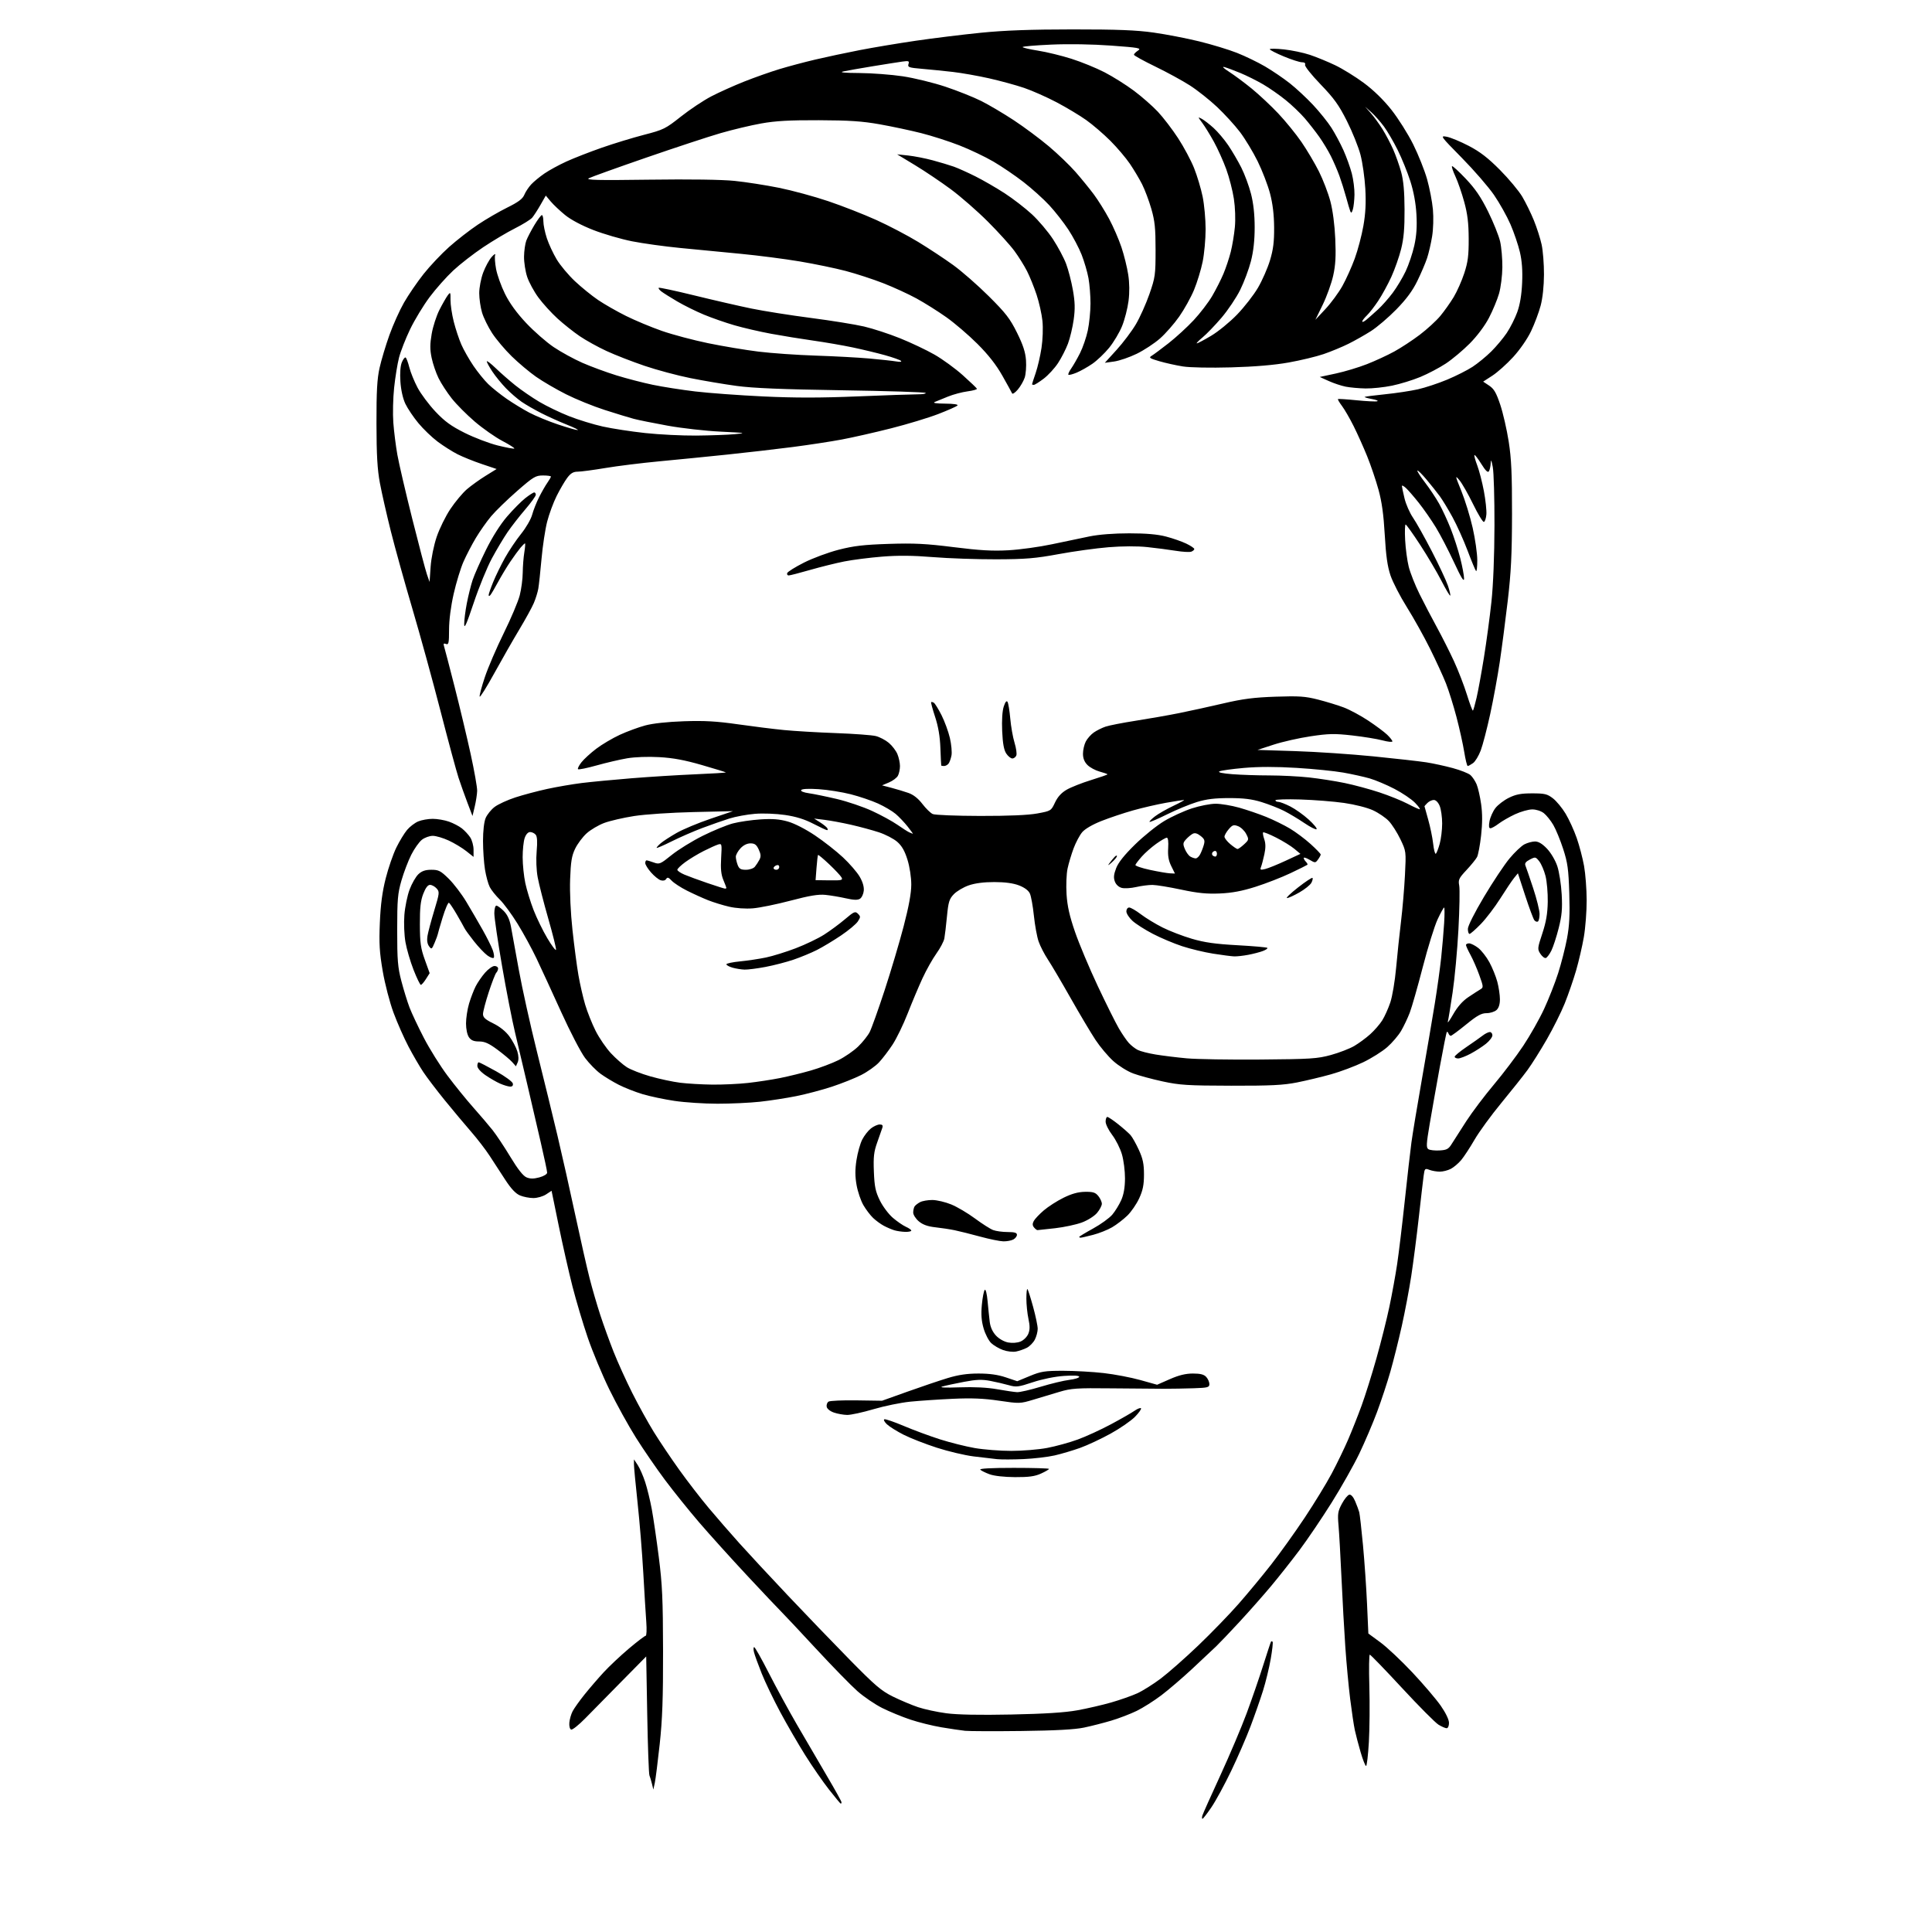 <svg version="1.1" xmlns="http://www.w3.org/2000/svg" xmlns:xlink="http://www.w3.org/1999/xlink" width="1024" height="1024" viewBox="0 0 1024 1024"><path stroke="none" fill="black" fill-rule="evenodd" d="M637.346,964.0C637.027,964.0 637.004,963.212 637.295,962.25C637.586,961.288 641.863,951.725 646.801,941.0C651.739,930.275 658.03,915.425 660.781,908.0C663.532,900.575 667.486,889.1 669.567,882.5C671.648,875.9 673.497,870.312 673.676,870.083C673.854,869.854 674.227,869.894 674.505,870.172C674.783,870.45 674.337,874.539 673.514,879.26C672.691,883.98 670.839,891.59 669.398,896.171C667.957,900.752 664.994,909.225 662.812,915.0C660.631,920.775 656.019,931.394 652.563,938.598C649.108,945.803 644.4,954.465 642.103,957.848C639.805,961.232 637.665,964.0 637.346,964.0zM445.638,956.0C445.439,956.0 442.626,952.623 439.388,948.496C436.15,944.369 430.468,936.157 426.762,930.246C423.055,924.336 417.122,914.1 413.575,907.5C410.029,900.9 405.597,891.675 403.726,887.0C401.854,882.325 400.017,877.263 399.643,875.75C399.268,874.237 399.308,873.005 399.731,873.012C400.154,873.018 403.611,879.133 407.414,886.6C411.216,894.067 418.02,906.549 422.534,914.338C427.047,922.127 434.174,934.324 438.37,941.442C442.567,948.561 446.0,954.748 446.0,955.192C446.0,955.637 445.837,956.0 445.638,956.0zM347.049,945.0L346.288,948.5L345.561,945.5C345.16,943.85 344.554,941.825 344.213,941.0C343.873,940.175 343.348,925.654 343.047,908.732L342.5,877.963L329.5,891.141C322.35,898.388 313.676,907.205 310.224,910.734C306.772,914.262 303.397,916.954 302.724,916.716C302.02,916.467 301.612,914.914 301.764,913.064C301.91,911.294 302.686,908.574 303.49,907.019C304.294,905.464 307.13,901.479 309.792,898.162C312.454,894.845 317.033,889.528 319.967,886.346C322.902,883.164 328.915,877.51 333.331,873.78C337.746,870.051 341.746,867.0 342.221,867.0C342.695,867.0 342.843,863.737 342.549,859.75C342.255,855.763 341.534,843.95 340.946,833.5C340.359,823.05 339.006,806.439 337.939,796.587C336.873,786.735 336.003,777.51 336.007,776.087L336.013,773.5L338.001,776.5C339.094,778.15 340.87,782.2 341.949,785.5C343.027,788.8 344.603,795.251 345.45,799.835C346.297,804.42 347.976,815.895 349.181,825.335C351.022,839.756 351.382,847.696 351.433,875.0C351.479,900.079 351.072,911.382 349.651,924.5C348.639,933.85 347.468,943.075 347.049,945.0zM724.045,936.0C723.63,936.0 722.338,932.737 721.173,928.75C720.008,924.763 718.619,919.475 718.086,917.0C717.554,914.525 716.443,907.1 715.619,900.5C714.795,893.9 713.64,881.525 713.053,873.0C712.465,864.475 711.552,848.05 711.025,836.5C710.497,824.95 709.786,812.35 709.444,808.5C708.894,802.312 709.103,800.978 711.241,797.0C712.572,794.525 714.335,792.369 715.16,792.209C716.085,792.03 717.277,793.371 718.272,795.709C719.159,797.794 720.127,800.4 720.424,801.5C720.72,802.6 721.616,810.475 722.413,819.0C723.21,827.525 724.177,841.544 724.561,850.152L725.259,865.804L731.64,870.49C735.15,873.067 742.805,880.271 748.65,886.499C754.496,892.727 761.241,900.643 763.639,904.089C766.277,907.879 768.0,911.471 768.0,913.178C768.0,914.771 767.456,915.998 766.75,915.996C766.062,915.994 764.123,915.153 762.44,914.127C760.758,913.101 752.038,904.327 743.064,894.631C734.09,884.934 726.421,877.0 726.021,877.0C725.622,877.0 725.513,884.556 725.78,893.792C726.046,903.028 725.935,916.303 725.532,923.292C725.128,930.281 724.459,936.0 724.045,936.0zM541.5,917.462C527.2,917.64 513.7,917.594 511.5,917.36C509.3,917.125 503.668,916.292 498.984,915.507C494.301,914.723 486.876,912.88 482.484,911.412C478.093,909.945 471.371,907.175 467.547,905.257C463.723,903.339 457.819,899.319 454.428,896.323C451.036,893.327 441.115,883.158 432.381,873.725C423.646,864.292 415.33,855.432 413.9,854.037C412.469,852.642 404.369,844.067 395.9,834.983C387.43,825.899 376.06,813.299 370.633,806.983C365.207,800.667 357.063,790.55 352.535,784.5C348.008,778.45 341.049,768.325 337.071,762.0C333.093,755.675 326.757,744.2 322.993,736.5C319.228,728.8 314.073,716.433 311.536,709.017C309,701.602 305.35,689.373 303.425,681.843C301.5,674.312 298.219,659.822 296.134,649.643L292.343,631.135L289.422,633.061C287.815,634.12 284.798,634.99 282.718,634.993C280.638,634.997 277.444,634.377 275.621,633.615C273.343,632.663 270.907,630.084 267.83,625.365C265.367,621.589 261.627,615.841 259.517,612.591C257.408,609.341 252.941,603.539 249.591,599.698C246.241,595.857 239.989,588.391 235.697,583.107C231.406,577.823 226.305,571.115 224.361,568.2C222.417,565.285 218.884,559.21 216.509,554.7C214.134,550.19 210.562,542.102 208.57,536.726C206.557,531.291 204.018,521.524 202.852,514.726C201.134,504.711 200.858,500.059 201.329,489.0C201.738,479.37 202.632,472.633 204.448,465.5C205.848,460.0 208.372,452.69 210.057,449.255C211.741,445.821 214.309,441.597 215.763,439.869C217.217,438.142 219.876,436.114 221.671,435.364C223.467,434.614 226.919,434 229.342,434C231.766,434 235.634,434.665 237.939,435.479C240.244,436.292 243.329,437.9 244.793,439.052C246.258,440.204 248.251,442.351 249.222,443.823C250.192,445.296 250.99,448.225 250.993,450.334L251,454.168L247.116,451.092C244.979,449.4 240.817,446.891 237.866,445.517C234.915,444.144 231.098,443.015 229.385,443.01C227.672,443.004 225.067,443.946 223.598,445.102C222.129,446.257 219.598,449.835 217.974,453.052C216.35,456.269 214.009,462.411 212.771,466.701C210.802,473.529 210.521,476.802 210.518,493.0C210.514,508.926 210.823,512.683 212.74,520.0C213.965,524.675 215.91,530.975 217.063,534.0C218.216,537.025 221.645,544.296 224.684,550.157C227.722,556.019 233.358,565.019 237.207,570.157C241.056,575.296 247.202,582.875 250.864,587.0C254.526,591.125 259.129,596.525 261.092,599.0C263.056,601.475 267.303,607.87 270.532,613.212C274.471,619.728 277.283,623.289 279.08,624.033C281.041,624.845 282.861,624.845 285.879,624.033C288.233,623.399 290,622.319 290.0,621.514C290,620.738 288.453,613.443 286.563,605.302C284.672,597.161 281.506,583.525 279.526,575.0C277.546,566.475 274.626,554.1 273.036,547.5C271.446,540.9 268.313,524.861 266.073,511.857C263.833,498.853 262.0,486.366 262.0,484.107C262.0,481.84 262.483,480.0 263.077,480.0C263.669,480 265.42,481.266 266.967,482.813C268.892,484.738 270.105,487.345 270.806,491.063C271.37,494.054 273.248,504.375 274.981,514.0C276.713,523.625 281.049,543.2 284.616,557.5C288.184,571.8 293.079,591.825 295.495,602.0C297.911,612.175 302.164,631.141 304.946,644.148C307.728,657.154 311.142,672.229 312.534,677.648C313.925,683.066 316.461,691.775 318.169,697.0C319.877,702.225 323.053,711.0 325.226,716.5C327.399,722.0 331.85,731.812 335.116,738.305C338.382,744.797 343.538,754.124 346.573,759.031C349.608,763.937 355.655,772.929 360.01,779.013C364.365,785.097 371.407,794.221 375.66,799.287C379.913,804.354 387.231,812.775 391.923,818.0C396.614,823.225 408.107,835.6 417.463,845.5C426.818,855.4 441.584,870.742 450.277,879.593C463.851,893.415 467.099,896.187 473.291,899.235C477.256,901.186 483.237,903.705 486.582,904.832C489.927,905.959 496.664,907.413 501.554,908.064C507.433,908.846 519.092,909.072 535.972,908.73C553.729,908.37 564.392,907.689 571.0,906.494C576.225,905.549 584.325,903.676 589.0,902.332C593.675,900.989 599.864,898.814 602.753,897.499C605.642,896.184 611.267,892.653 615.253,889.652C619.239,886.651 628.148,878.796 635.051,872.197C641.954,865.597 651.59,855.652 656.465,850.096C661.34,844.54 669.111,835.158 673.734,829.247C678.358,823.336 686.332,812.2 691.456,804.5C696.579,796.8 703.047,786.225 705.828,781.0C708.61,775.775 712.532,767.675 714.545,763.0C716.557,758.325 719.766,750.225 721.675,745.0C723.585,739.775 727.118,728.525 729.527,720.0C731.936,711.475 735.041,699.1 736.426,692.5C737.812,685.9 739.654,675.775 740.519,670.0C741.385,664.225 743.199,649.15 744.55,636.5C745.901,623.85 747.487,609.941 748.073,605.59C748.659,601.24 751.157,586.165 753.623,572.09C756.089,558.016 759.166,539.975 760.46,532.0C761.754,524.025 763.285,513.0 763.863,507.5C764.441,502.0 765.144,493.788 765.425,489.25C765.707,484.713 765.703,481 765.416,481C765.129,481 763.572,483.826 761.956,487.28C760.34,490.735 756.809,502.097 754.111,512.53C751.412,522.964 748.302,533.86 747.2,536.745C746.098,539.63 744.034,543.973 742.614,546.396C741.194,548.819 737.891,552.686 735.275,554.989C732.659,557.292 726.914,560.907 722.509,563.024C718.104,565.14 710.45,568.007 705.5,569.395C700.55,570.783 692.45,572.724 687.5,573.709C680.187,575.164 673.625,575.49 652.5,575.448C629.505,575.402 625.312,575.139 616.221,573.173C610.568,571.951 603.502,570.037 600.52,568.921C597.537,567.806 592.842,564.865 590.086,562.388C587.33,559.91 583.085,554.871 580.652,551.191C578.218,547.511 572.277,537.525 567.449,529.0C562.621,520.475 557.182,511.25 555.363,508.5C553.544,505.75 551.354,501.494 550.498,499.042C549.642,496.59 548.512,490.44 547.987,485.374C547.462,480.309 546.508,475.014 545.867,473.608C545.122,471.971 543.047,470.416 540.101,469.285C537.011,468.099 532.709,467.517 527.0,467.512C521.426,467.508 516.749,468.116 513.411,469.28C510.613,470.255 507.073,472.358 505.545,473.953C503.13,476.473 502.655,478.009 501.914,485.677C501.446,490.53 500.823,495.797 500.53,497.383C500.237,498.968 498.342,502.568 496.319,505.383C494.297,508.197 490.979,514.1 488.946,518.5C486.914,522.9 483.377,531.295 481.087,537.155C478.797,543.015 475.197,550.44 473.087,553.655C470.977,556.87 467.727,561.127 465.864,563.115C464.001,565.103 459.731,568.116 456.375,569.811C453.019,571.505 446.073,574.275 440.94,575.967C435.807,577.658 427.308,579.907 422.054,580.963C416.799,582.02 408.13,583.36 402.789,583.942C397.449,584.524 387.324,584.997 380.289,584.994C373.255,584.991 363.0,584.317 357.5,583.498C352.0,582.678 344.366,581.063 340.535,579.91C336.705,578.756 331.08,576.547 328.035,575C324.991,573.453 320.615,570.813 318.311,569.132C316.007,567.451 312.308,563.673 310.091,560.737C307.874,557.801 302.192,546.871 297.464,536.449C292.736,526.027 286.863,513.279 284.414,508.121C281.965,502.962 277.427,494.637 274.329,489.621C271.231,484.604 266.989,478.836 264.901,476.802C262.814,474.769 260.426,471.791 259.596,470.186C258.766,468.58 257.621,464.394 257.051,460.883C256.481,457.373 256.012,450.548 256.008,445.718C256.003,440.454 256.558,435.599 257.394,433.6C258.161,431.765 260.299,429.111 262.145,427.703C263.991,426.295 268.937,424.021 273.134,422.651C277.332,421.281 284.982,419.248 290.133,418.135C295.285,417.021 303.492,415.616 308.372,415.012C313.251,414.408 325.074,413.278 334.646,412.502C344.217,411.726 359.469,410.777 368.539,410.394C377.61,410.011 384.892,409.558 384.722,409.388C384.552,409.218 378.807,407.456 371.956,405.471C362.922,402.855 356.734,401.708 349.432,401.297C343.5,400.964 336.516,401.215 332.432,401.909C328.619,402.556 321.327,404.256 316.227,405.686C311.126,407.116 306.687,408.021 306.363,407.696C306.038,407.371 306.846,405.733 308.159,404.056C309.472,402.378 313.011,399.136 316.023,396.852C319.035,394.568 324.65,391.246 328.5,389.471C332.35,387.695 338.425,385.458 342.0,384.498C346.054,383.41 353.768,382.575 362.5,382.279C373.348,381.911 379.764,382.272 391.0,383.88C398.975,385.021 410.0,386.396 415.5,386.935C421.0,387.475 433.375,388.204 443.0,388.556C452.625,388.908 462.167,389.614 464.205,390.124C466.242,390.635 469.341,392.257 471.091,393.73C472.84,395.202 474.886,397.876 475.636,399.671C476.386,401.467 477.0,404.33 477.0,406.034C477,407.737 476.514,410.04 475.92,411.15C475.325,412.261 473.188,413.864 471.17,414.712L467.5,416.255L472.5,417.567C475.25,418.289 479.3,419.51 481.5,420.281C484.112,421.196 486.669,423.211 488.87,426.091C490.723,428.516 493.198,430.932 494.37,431.46C495.541,431.988 506.85,432.438 519.5,432.46C534.676,432.486 544.98,432.042 549.791,431.153C557.016,429.818 557.1,429.766 559.165,425.372C560.585,422.352 562.564,420.178 565.375,418.553C567.644,417.241 573.438,414.952 578.25,413.466C583.062,411.98 587.0,410.61 587.0,410.421C587.0,410.232 585.148,409.578 582.885,408.969C580.622,408.36 577.697,406.788 576.385,405.476C574.756,403.847 574.0,401.951 574.0,399.496C574.0,397.518 574.668,394.609 575.485,393.029C576.302,391.45 578.214,389.291 579.735,388.232C581.256,387.173 584.06,385.777 585.966,385.13C587.872,384.483 595.072,383.077 601.966,382.005C608.86,380.934 619.147,379.125 624.826,377.987C630.505,376.848 641.08,374.531 648.326,372.838C658.708,370.411 664.587,369.653 676.063,369.261C688.498,368.836 691.786,369.059 698.563,370.786C702.928,371.898 709.068,373.776 712.207,374.96C715.346,376.143 721.196,379.288 725.207,381.948C729.218,384.608 733.738,387.976 735.25,389.433C736.763,390.889 738,392.472 738.0,392.95C738.0,393.428 735.638,393.189 732.75,392.419C729.862,391.649 722.622,390.47 716.66,389.799C707.328,388.749 704.269,388.811 694.66,390.246C688.522,391.162 679.675,393.163 675.0,394.691L666.5,397.47L686.5,398.105C697.5,398.455 716.175,399.709 728.0,400.892C739.825,402.074 752.425,403.498 756.0,404.055C759.575,404.612 765.871,405.981 769.991,407.097C774.111,408.213 778.336,409.885 779.379,410.813C780.422,411.741 781.888,413.947 782.637,415.714C783.385,417.482 784.461,422.199 785.028,426.195C785.738,431.206 785.734,436.368 785.014,442.824C784.44,447.974 783.466,453.129 782.849,454.281C782.233,455.434 779.712,458.531 777.249,461.165C773.219,465.473 772.834,466.301 773.416,469.403C773.772,471.299 773.583,481.772 772.998,492.676C772.412,503.579 771.025,518.575 769.916,526.0C768.807,533.425 767.667,540.4 767.383,541.5C767.098,542.6 768.391,540.822 770.256,537.548C772.482,533.64 775.205,530.55 778.185,528.548C780.681,526.872 783.549,525.016 784.559,524.424C786.324,523.39 786.306,523.099 784.095,516.924C782.829,513.391 780.716,508.531 779.397,506.124C778.079,503.717 777.0,501.355 777.0,500.874C777.0,500.393 777.745,500.0 778.656,500.0C779.566,500.0 781.715,501.071 783.431,502.38C785.147,503.689 787.83,507.109 789.393,509.98C790.955,512.851 792.851,517.518 793.605,520.35C794.359,523.183 794.982,527.343 794.988,529.595C794.996,532.304 794.381,534.25 793.171,535.345C792.165,536.255 789.79,537 787.893,537.0C785.162,537 782.911,538.249 777.082,543.0C773.034,546.3 769.371,549.0 768.944,549.0C768.516,549 767.966,548.438 767.72,547.75C767.475,547.062 767.078,546.725 766.838,547.0C766.599,547.275 764.927,555.6 763.124,565.5C761.321,575.4 758.903,589.051 757.751,595.835C755.959,606.397 755.862,608.303 757.079,609.096C757.86,609.605 760.519,609.904 762.986,609.761C766.846,609.536 767.753,609.044 769.486,606.231C770.594,604.433 774.051,599.033 777.169,594.231C780.286,589.429 786.867,580.711 791.792,574.858C796.718,569.005 803.709,559.768 807.328,554.332C810.947,548.896 815.918,540.116 818.376,534.823C820.833,529.529 824.196,520.974 825.849,515.812C827.503,510.651 829.613,502.394 830.539,497.464C831.825,490.618 832.111,484.956 831.752,473.5C831.349,460.66 830.885,457.276 828.526,450.0C827.011,445.325 824.654,439.586 823.288,437.246C821.923,434.906 819.663,432.094 818.268,430.996C816.786,429.83 814.226,429.004 812.115,429.01C810.127,429.015 806.028,430.17 803.007,431.576C799.986,432.982 796.079,435.228 794.324,436.566C792.569,437.905 790.603,439 789.955,439C789.137,439.0 788.99,437.855 789.473,435.25C789.855,433.188 791.243,430.084 792.557,428.352C793.871,426.621 797.095,424.146 799.723,422.852C803.465,421.01 806.142,420.5 812.078,420.5C818.73,420.5 820.074,420.822 823.078,423.133C824.96,424.581 827.994,428.255 829.821,431.298C831.647,434.341 834.291,440.131 835.695,444.165C837.099,448.199 838.852,454.875 839.589,459.0C840.327,463.125 840.946,471.279 840.965,477.119C840.984,482.959 840.314,491.734 839.475,496.619C838.637,501.504 836.775,509.534 835.338,514.465C833.901,519.395 831.197,527.222 829.328,531.858C827.459,536.494 823.185,545.06 819.831,550.894C816.477,556.727 811.88,564.03 809.616,567.123C807.352,570.215 801.093,578.09 795.707,584.623C790.321,591.155 783.933,599.923 781.512,604.108C779.091,608.292 775.907,613.145 774.436,614.894C772.965,616.642 770.488,618.731 768.931,619.536C767.373,620.341 764.756,621.0 763.115,621.0C761.473,621.0 759,620.57 757.62,620.045C755.226,619.136 755.082,619.288 754.543,623.295C754.231,625.608 753.071,635.6 751.964,645.5C750.858,655.4 749.068,669.268 747.988,676.319C746.908,683.369 744.65,695.294 742.972,702.819C741.294,710.343 738.573,721.225 736.925,727.0C735.278,732.775 732.092,742.424 729.845,748.442C727.598,754.46 723.375,764.36 720.459,770.442C717.543,776.524 710.923,788.25 705.748,796.5C700.572,804.75 692.912,816.066 688.724,821.646C684.537,827.226 677.78,835.776 673.709,840.646C669.638,845.516 662.145,854.0 657.059,859.5C651.972,865.0 646.39,870.865 644.655,872.533C642.92,874.201 637.225,879.549 632.0,884.418C626.775,889.287 619.35,895.653 615.5,898.565C611.65,901.477 605.8,905.179 602.5,906.792C599.2,908.405 593.153,910.726 589.062,911.948C584.972,913.171 578.447,914.839 574.562,915.655C569.672,916.682 559.504,917.237 541.5,917.462zM538.0,782.908C532.292,782.878 526.913,782.278 524.524,781.404C522.337,780.603 520.11,779.51 519.574,778.974C518.942,778.342 525.164,778.0 537.3,778.0C547.585,778.0 556.0,778.247 556.0,778.549C556.0,778.851 554.087,779.966 551.75,781.027C548.473,782.514 545.325,782.945 538.0,782.908zM542.5,773.344C537.0,773.589 530.7,773.608 528.5,773.387C526.3,773.165 520.685,772.508 516.023,771.925C511.36,771.342 502.585,769.265 496.523,767.31C490.46,765.354 482.575,762.276 479.0,760.468C475.425,758.661 471.412,756.153 470.083,754.896C468.754,753.64 468.155,752.448 468.752,752.249C469.349,752.05 474.037,753.665 479.169,755.837C484.301,758.009 492.884,761.182 498.241,762.887C503.599,764.592 511.87,766.665 516.622,767.493C521.374,768.322 530.103,769.0 536.021,769.0C541.938,769.0 550.501,768.294 555.049,767.431C559.598,766.568 566.89,764.559 571.254,762.967C575.618,761.374 583.534,757.741 588.844,754.893C594.155,752.046 599.763,748.831 601.308,747.749C602.852,746.667 604.398,746.064 604.743,746.409C605.088,746.754 603.663,748.784 601.578,750.921C599.492,753.057 593.671,757.075 588.643,759.85C583.614,762.625 576.35,766.025 572.5,767.404C568.649,768.784 562.574,770.585 559,771.407C555.425,772.228 548.0,773.1 542.5,773.344zM449.002,749.944C447.076,749.913 443.93,749.35 442.012,748.694C439.989,748.001 438.373,746.711 438.164,745.62C437.965,744.586 438.41,743.353 439.152,742.881C439.893,742.409 446.575,742.112 454.0,742.222L467.5,742.42L481.0,737.593C488.425,734.939 498.038,731.694 502.363,730.383C507.971,728.684 512.641,728.0 518.645,728.0C524.469,728.0 528.927,728.628 533.11,730.037L539.157,732.074L545.829,729.311C551.737,726.864 553.759,726.548 563.5,726.551C569.55,726.553 579.225,727.096 585.0,727.758C590.775,728.42 599.502,730.084 604.394,731.454L613.289,733.946L620.062,730.973C624.846,728.873 628.429,728.0 632.263,728.0C636.251,728.0 638.129,728.485 639.345,729.829C640.255,730.835 641.0,732.529 641.0,733.594C641.0,735.33 640.149,735.558 632.75,735.803C628.212,735.954 621.125,736.078 617.0,736.079C612.875,736.08 600.275,735.978 589.0,735.851C570.658,735.645 567.763,735.841 561.5,737.719C557.65,738.874 551.35,740.764 547.5,741.921C540.665,743.975 540.241,743.986 529.5,742.398C521.336,741.192 515.019,740.932 505.0,741.392C497.575,741.733 487.45,742.414 482.5,742.905C477.55,743.397 468.776,745.194 463.002,746.899C457.228,748.605 450.928,749.975 449.002,749.944zM539.087,737.878C540.51,737.945 546.135,736.65 551.587,735.001C557.039,733.351 563.862,731.714 566.75,731.363C569.638,731.012 572.0,730.272 572.0,729.719C572.0,729.083 569.031,728.918 563.906,729.269C559.08,729.6 552.419,730.952 547.406,732.618C539.802,735.146 538.593,735.296 534.749,734.194C532.412,733.524 527.97,732.493 524.877,731.903C520.42,731.053 517.519,731.16 510.877,732.418C506.27,733.29 501.15,734.395 499.5,734.873C497.563,735.435 500.75,735.593 508.5,735.32C516.317,735.044 523.289,735.395 528.5,736.327C532.9,737.113 537.664,737.811 539.087,737.878zM538.5,716.347C536.85,716.671 533.77,716.313 531.655,715.553C529.541,714.793 526.714,713.14 525.374,711.882C524.034,710.623 522.22,707.124 521.343,704.107C520.183,700.117 519.926,696.702 520.402,691.582C520.762,687.711 521.453,684.147 521.937,683.663C522.444,683.156 523.083,685.689 523.443,689.641C523.787,693.414 524.302,698.391 524.588,700.702C524.923,703.406 526.097,705.963 527.883,707.875C529.51,709.616 532.184,711.131 534.346,711.537C536.551,711.951 539.198,711.746 540.931,711.029C542.525,710.369 544.36,708.545 545.01,706.975C545.894,704.842 545.916,702.834 545.096,699.012C544.493,696.201 544.0,691.374 544.0,688.284C544.0,685.195 544.255,682.922 544.567,683.234C544.879,683.546 546.229,687.78 547.567,692.644C548.905,697.507 550.0,702.749 550.0,704.293C550.0,705.836 549.317,708.419 548.483,710.033C547.649,711.646 545.736,713.595 544.233,714.363C542.73,715.131 540.15,716.024 538.5,716.347zM531.816,657.939C529.992,657.906 524.45,656.776 519.5,655.428C514.55,654.081 508.475,652.56 506.0,652.049C503.525,651.538 498.908,650.835 495.74,650.487C491.686,650.041 489.093,649.108 486.99,647.338C485.345,645.954 484.007,643.85 484.015,642.661C484.024,641.472 484.361,640.005 484.765,639.4C485.169,638.795 486.483,637.782 487.684,637.15C488.886,636.517 491.811,636.011 494.184,636.024C496.558,636.037 501.065,637.102 504.199,638.391C507.334,639.681 512.984,643.023 516.756,645.819C520.527,648.615 524.854,651.374 526.372,651.951C527.889,652.528 531.351,653.0 534.065,653.0C537.732,653.0 539.0,653.376 539.0,654.465C539.0,655.27 538.13,656.395 537.066,656.965C536.002,657.534 533.639,657.973 531.816,657.939zM572.79,656.0C572.355,656.0 572.0,655.816 572.0,655.59C572.0,655.365 575.319,653.359 579.375,651.133C583.432,648.907 588.003,645.604 589.533,643.793C591.064,641.982 593.197,638.518 594.274,636.095C595.6,633.109 596.243,629.403 596.268,624.595C596.289,620.693 595.558,614.942 594.644,611.815C593.73,608.688 591.411,604.071 589.491,601.556C587.571,599.041 586.0,595.862 586.0,594.491C586.0,593.121 586.41,592.0 586.91,592.0C587.411,592.0 589.998,593.735 592.66,595.855C595.322,597.975 598.266,600.575 599.203,601.632C600.14,602.689 602.128,606.221 603.62,609.481C605.759,614.153 606.333,616.909 606.333,622.5C606.333,627.963 605.753,630.861 603.806,635.113C602.416,638.149 599.578,642.285 597.499,644.304C595.421,646.322 591.799,649.1 589.45,650.476C587.102,651.852 582.571,653.658 579.38,654.489C576.19,655.32 573.224,656.0 572.79,656.0zM479.75,652.914C477.962,652.867 475.372,652.485 473.994,652.066C472.615,651.646 470.14,650.589 468.494,649.717C466.847,648.845 464.281,646.975 462.79,645.562C461.3,644.15 458.97,641.083 457.613,638.747C456.256,636.411 454.635,631.643 454.011,628.152C453.182,623.514 453.168,619.923 453.96,614.819C454.556,610.978 455.921,606.114 456.994,604.012C458.067,601.909 460.142,599.247 461.607,598.095C463.071,596.943 465.162,596.0 466.251,596.0C467.689,596.0 468.077,596.48 467.663,597.75C467.35,598.712 466.126,602.2 464.945,605.5C463.17,610.457 462.863,613.157 463.175,621.033C463.489,628.953 464.024,631.53 466.338,636.258C467.869,639.388 470.971,643.531 473.231,645.466C475.491,647.4 478.613,649.547 480.17,650.236C481.726,650.925 483.0,651.828 483.0,652.244C483.0,652.66 481.538,652.961 479.75,652.914zM549.872,651.992C549.527,651.996 548.709,651.354 548.053,650.564C547.191,649.526 547.154,648.58 547.919,647.152C548.5,646.066 550.894,643.535 553.238,641.528C555.582,639.521 560.292,636.505 563.704,634.825C568.062,632.679 571.451,631.747 575.089,631.692C579.345,631.628 580.602,632.025 582.135,633.918C583.161,635.185 584.0,637.037 584.0,638.034C584.0,639.031 582.856,641.206 581.458,642.867C580.027,644.568 576.527,646.782 573.446,647.934C570.437,649.06 564.043,650.432 559.237,650.982C554.432,651.533 550.218,651.987 549.872,651.992zM270.323,575.918C269.32,575.874 266.956,575.164 265.068,574.341C263.181,573.519 259.693,571.509 257.318,569.875C254.717,568.085 253.0,566.128 253.0,564.952C253.0,563.878 253.338,563.02 253.75,563.044C254.162,563.069 258.321,565.219 262.992,567.823C267.684,570.439 271.632,573.328 271.815,574.279C272.035,575.419 271.531,575.972 270.323,575.918zM377.5,574.865C383.0,574.93 391.55,574.532 396.5,573.979C401.45,573.427 409.1,572.256 413.5,571.376C417.9,570.497 425.264,568.69 429.864,567.36C434.464,566.031 440.989,563.579 444.364,561.912C447.739,560.245 452.45,556.996 454.833,554.691C457.215,552.386 459.971,548.925 460.956,547.0C461.941,545.075 465.481,535.175 468.822,525.0C472.164,514.825 476.718,499.525 478.944,491.0C481.703,480.43 482.992,473.387 482.995,468.855C482.998,465.01 482.153,459.468 480.989,455.699C479.547,451.031 478.016,448.343 475.582,446.206C473.715,444.567 469.332,442.286 465.843,441.139C462.355,439.991 455.675,438.185 451.0,437.124C446.325,436.064 440.025,434.896 437.0,434.529L431.5,433.86L434.641,435.849C436.368,436.943 438.082,438.324 438.45,438.919C438.817,439.514 438.783,440.0 438.374,440.0C437.965,440.0 434.662,438.464 431.034,436.587C426.446,434.212 421.892,432.801 416.071,431.95C411.302,431.253 404.433,430.992 400.101,431.345C395.921,431.685 389.8,432.818 386.5,433.863C383.2,434.908 376.785,437.157 372.244,438.859C367.703,440.561 360.39,443.749 355.994,445.943C351.597,448.137 348.0,449.682 348.0,449.376C348.0,449.071 349.012,447.956 350.25,446.899C351.488,445.842 355.243,443.407 358.596,441.488C361.949,439.57 370.049,436.183 376.596,433.963L388.5,429.926L367.5,430.413C355.78,430.685 341.914,431.612 336.123,432.511C330.416,433.398 323.27,435.05 320.242,436.182C317.215,437.315 313.024,439.791 310.928,441.684C308.832,443.578 306.099,447.23 304.855,449.8C303.015,453.601 302.515,456.635 302.18,466.043C301.933,472.964 302.434,483.762 303.426,492.917C304.338,501.334 305.759,512.109 306.583,516.861C307.407,521.612 309.015,528.65 310.156,532.5C311.297,536.35 313.787,542.592 315.689,546.372C317.591,550.151 321.252,555.5 323.824,558.258C326.396,561.015 330.188,564.341 332.251,565.649C334.314,566.956 339.939,569.145 344.751,570.512C349.563,571.88 356.65,573.392 360.5,573.873C364.35,574.354 372.0,574.8 377.5,574.865zM274.382,563.071L273.451,565.156L271.476,562.925C270.389,561.698 266.863,558.738 263.64,556.347C259.118,552.993 256.905,552.0 253.947,552.0C251.119,552.0 249.705,551.417 248.557,549.777C247.642,548.472 247.0,545.453 247.0,542.459C247.0,539.656 247.725,534.919 248.61,531.932C249.496,528.944 251.074,524.825 252.116,522.778C253.159,520.731 255.406,517.468 257.11,515.528C258.813,513.588 261.061,512.0 262.104,512.0C263.147,512.0 264.0,512.585 264.0,513.3C264.0,514.015 263.573,515.028 263.051,515.55C262.53,516.072 260.73,520.703 259.051,525.84C257.373,530.977 256.0,536.212 256.0,537.473C256.0,539.256 257.21,540.357 261.449,542.431C264.892,544.116 268.034,546.641 269.981,549.289C271.677,551.594 273.57,555.169 274.188,557.233C274.912,559.651 274.981,561.727 274.382,563.071zM668.0,561.574C694.724,561.359 698.245,561.132 705.414,559.167C709.766,557.974 715.335,555.822 717.788,554.384C720.242,552.946 724.057,550.136 726.266,548.14C728.476,546.144 731.328,542.857 732.605,540.834C733.881,538.812 735.809,534.534 736.889,531.329C737.968,528.123 739.356,519.875 739.972,513.0C740.589,506.125 741.75,495.1 742.553,488.5C743.356,481.9 744.301,470.814 744.654,463.865C745.295,451.264 745.288,451.214 742.26,444.865C740.59,441.364 737.828,437.015 736.122,435.199C734.416,433.384 730.609,430.795 727.662,429.446C724.611,428.049 718.042,426.383 712.402,425.576C706.956,424.797 696.538,423.972 689.25,423.743C681.962,423.514 676.0,423.703 676.0,424.163C676.0,424.623 676.69,425.0 677.533,425.0C678.377,425.0 681.222,426.092 683.856,427.427C686.49,428.762 690.862,431.867 693.573,434.329C696.283,436.79 698.197,439.113 697.827,439.491C697.457,439.87 694.532,438.401 691.327,436.228C688.122,434.055 683.25,431.141 680.5,429.752C677.75,428.364 672.415,426.277 668.645,425.114C663.551,423.543 659.145,423 651.5,423.0C643.885,423.0 639.429,423.546 634.355,425.102C630.585,426.258 623.492,429.188 618.594,431.612C613.695,434.037 609.503,435.836 609.278,435.611C609.053,435.386 610.361,434.065 612.184,432.675C614.008,431.285 618.425,428.765 622.0,427.075C625.575,425.385 628.05,424.002 627.5,424.002C626.95,424.002 622.688,424.674 618.029,425.493C613.37,426.313 605.495,428.131 600.529,429.533C595.563,430.935 588.009,433.465 583.741,435.157C579.016,437.03 575.039,439.353 573.569,441.1C572.242,442.678 570.201,446.52 569.034,449.638C567.867,452.757 566.425,457.581 565.829,460.36C565.234,463.138 564.992,469.256 565.292,473.956C565.696,480.285 566.867,485.481 569.807,494.0C571.989,500.325 577.401,513.201 581.833,522.614C586.265,532.026 591.309,542.151 593.042,545.114C594.774,548.076 597.161,551.555 598.346,552.845C599.531,554.135 601.625,555.768 603.0,556.475C604.375,557.182 608.65,558.28 612.5,558.914C616.35,559.549 623.775,560.46 629.0,560.94C634.225,561.419 651.775,561.705 668.0,561.574zM772.851,561.0C771.833,561.0 771.0,560.59 771.0,560.088C771.0,559.586 773.812,557.268 777.25,554.935C780.688,552.603 784.573,549.864 785.885,548.847C787.197,547.831 788.884,547.0 789.635,547.0C790.386,547.0 791,547.788 791,548.75C791,549.712 789.449,551.737 787.554,553.249C785.659,554.761 781.992,557.124 779.406,558.499C776.819,559.875 773.869,561.0 772.851,561.0zM223.058,522.0C222.648,522.0 220.907,518.409 219.189,514.02C217.471,509.63 215.54,503.024 214.898,499.338C214.243,495.576 213.991,489.276 214.323,484.971C214.648,480.755 215.895,474.683 217.094,471.478C218.293,468.272 220.404,464.604 221.783,463.325C223.611,461.631 225.475,461.0 228.649,461.0C232.503,461.0 233.566,461.55 237.84,465.75C240.498,468.363 244.697,473.875 247.171,478.0C249.645,482.125 253.523,488.787 255.79,492.805C258.056,496.822 260.467,501.649 261.147,503.53C261.827,505.411 262.065,507.268 261.675,507.658C261.286,508.047 259.737,507.453 258.234,506.337C256.73,505.221 253.575,501.877 251.221,498.904C248.868,495.932 246.614,492.825 246.213,492.0C245.811,491.175 243.981,487.913 242.146,484.75C240.311,481.588 238.432,478.767 237.971,478.482C237.509,478.197 235.977,481.749 234.566,486.376C233.155,491.003 232.0,495.007 232.0,495.272C232.0,495.538 231.278,497.484 230.396,499.595C228.879,503.225 228.715,503.33 227.388,501.516C226.479,500.273 226.192,498.348 226.574,496.049C226.898,494.097 228.504,488.066 230.143,482.646C232.97,473.297 233.035,472.696 231.406,470.896C230.462,469.853 228.897,469.0 227.928,469.0C226.749,469.0 225.558,470.574 224.333,473.75C222.925,477.399 222.51,481.165 222.544,490.0C222.581,499.761 222.976,502.581 225.159,508.65L227.73,515.799L225.767,518.9C224.687,520.605 223.468,522.0 223.058,522.0zM394.64,513.91C392.913,513.86 390.038,513.397 388.25,512.881C386.462,512.365 385.0,511.564 385.0,511.101C385.0,510.637 388.262,509.941 392.25,509.553C396.238,509.165 402.425,508.236 406.0,507.489C409.575,506.741 416.659,504.541 421.742,502.6C426.825,500.659 433.575,497.425 436.742,495.413C439.909,493.401 444.896,489.722 447.824,487.237C452.677,483.119 453.288,482.859 454.728,484.3C456.169,485.74 456.162,486.104 454.649,488.413C453.736,489.807 449.729,493.145 445.744,495.832C441.76,498.519 436.025,501.971 433.0,503.503C429.975,505.035 424.4,507.343 420.61,508.632C416.821,509.921 410.133,511.656 405.75,512.488C401.366,513.32 396.366,513.959 394.64,513.91zM819.314,507.758C818.661,507.959 817.367,506.963 816.437,505.544C814.821,503.077 814.866,502.604 817.469,494.732C819.475,488.667 820.231,484.263 820.341,478.0C820.423,473.325 819.887,467.143 819.148,464.262C818.41,461.38 816.92,457.897 815.837,456.52C813.945,454.114 813.751,454.077 810.853,455.576C808.655,456.713 808.024,457.591 808.525,458.818C808.903,459.743 810.739,465.107 812.606,470.737C814.473,476.367 816.0,482.528 816.0,484.428C816.0,486.328 815.601,488.129 815.113,488.43C814.626,488.731 813.781,488.42 813.237,487.739C812.693,487.058 810.509,481.181 808.383,474.679L804.518,462.859L802.509,465.32C801.404,466.674 798.12,471.557 795.212,476.171C792.303,480.785 787.635,486.909 784.838,489.78C782.042,492.651 779.359,495.0 778.877,495.0C778.394,495.0 778.0,493.801 778.0,492.336C778.0,490.775 781.546,483.723 786.557,475.319C791.263,467.425 797.35,458.28 800.083,454.996C802.817,451.711 806.369,448.344 807.977,447.512C809.585,446.68 812.118,446.0 813.605,446.0C815.439,446.0 817.481,447.231 819.945,449.822C822.008,451.99 824.367,455.993 825.397,459.072C826.396,462.057 827.446,468.794 827.731,474.042C828.145,481.701 827.83,485.235 826.133,491.944C824.971,496.542 823.227,501.899 822.26,503.848C821.292,505.797 819.966,507.556 819.314,507.758zM654.114,506.903C652.676,506.85 647.675,506.202 643.0,505.462C638.325,504.723 630.918,502.941 626.541,501.501C622.163,500.062 615.181,497.115 611.025,494.952C606.869,492.79 602.013,489.692 600.234,488.067C598.455,486.442 597.0,484.187 597.0,483.056C597.0,481.9 597.653,481.0 598.491,481.0C599.312,481.0 602.091,482.609 604.668,484.576C607.245,486.543 612.407,489.69 616.138,491.57C619.87,493.449 626.878,496.147 631.712,497.566C638.409,499.532 644.147,500.346 655.832,500.987C664.264,501.451 671.414,502.08 671.72,502.387C672.027,502.693 670.977,503.439 669.389,504.044C667.8,504.649 664.301,505.561 661.614,506.072C658.926,506.582 655.551,506.956 654.114,506.903zM294.697,503.41C294.886,502.842 293.047,495.428 290.61,486.936C288.172,478.444 285.642,468.572 284.986,464.998C284.278,461.132 284.059,455.528 284.447,451.162C284.893,446.141 284.729,443.379 283.927,442.412C283.283,441.636 281.954,441.0 280.975,441.0C279.878,441.0 278.775,442.208 278.098,444.149C277.494,445.881 277.008,450.494 277.017,454.399C277.027,458.305 277.661,464.455 278.427,468.066C279.192,471.677 281.167,478.105 282.815,482.35C284.464,486.595 287.734,493.302 290.082,497.255C292.431,501.208 294.507,503.978 294.697,503.41zM399.0,481.442C395.148,481.746 390.056,481.393 386.5,480.577C383.2,479.819 378.138,478.261 375.252,477.115C372.365,475.969 367.324,473.678 364.05,472.025C360.776,470.372 357.155,468.009 356.003,466.773C354.354,465.003 353.734,464.812 353.08,465.87C352.571,466.694 351.451,466.961 350.186,466.559C349.052,466.199 346.745,464.335 345.062,462.417C343.378,460.5 342.0,458.271 342.0,457.465C342.0,456.659 342.306,456.0 342.679,456.0C343.052,456.0 344.773,456.512 346.503,457.137C349.486,458.216 349.979,458.009 356.001,453.156C359.495,450.341 366.887,445.776 372.427,443.012C377.967,440.248 385.2,437.28 388.5,436.416C391.8,435.553 398.35,434.598 403.055,434.295C409.412,433.886 413.138,434.177 417.555,435.426C421.075,436.421 426.959,439.43 431.981,442.803C436.645,445.936 443.307,451.162 446.786,454.417C450.265,457.671 454.241,462.262 455.622,464.619C457.245,467.388 458.022,470.036 457.817,472.101C457.643,473.86 456.733,475.778 455.796,476.365C454.569,477.133 452.469,477.065 448.296,476.12C445.108,475.399 440.25,474.581 437.5,474.303C433.75,473.925 429.126,474.689 419.0,477.364C411.575,479.325 402.575,481.16 399.0,481.442zM682.148,475.991C681.404,475.996 684.019,473.478 687.959,470.395C691.899,467.312 695.357,465.023 695.642,465.309C695.928,465.595 695.66,466.767 695.046,467.914C694.432,469.061 691.583,471.345 688.715,472.99C685.847,474.635 682.891,475.985 682.148,475.991zM646.5,473.563C639.601,473.862 634.816,473.382 626.0,471.504C619.675,470.157 612.847,469.042 610.826,469.027C608.806,469.012 604.927,469.514 602.208,470.141C599.488,470.769 596.063,470.982 594.596,470.613C592.974,470.206 591.53,468.893 590.909,467.261C590.134,465.223 590.294,463.519 591.574,460.167C592.72,457.166 595.929,453.145 601.61,447.59C606.204,443.099 613.15,437.515 617.047,435.18C620.944,432.846 627.535,429.826 631.694,428.468C635.853,427.111 641.532,426.0 644.314,426.0C647.096,426.0 652.7,426.934 656.766,428.075C660.833,429.216 667.303,431.428 671.145,432.992C674.986,434.555 680.641,437.334 683.71,439.167C686.779,441 691.7,444.683 694.645,447.35C697.59,450.018 700.0,452.52 700.0,452.909C700.0,453.299 699.358,454.491 698.574,455.559C697.189,457.445 697.061,457.449 694.074,455.693C692.383,454.7 691.0,454.272 691.0,454.743C691.0,455.215 691.532,456.132 692.183,456.783C692.834,457.434 693.172,458.143 692.933,458.359C692.695,458.575 688.675,460.57 684.0,462.792C679.325,465.014 671.0,468.259 665.5,470.002C658.275,472.293 653.003,473.281 646.5,473.563zM384.25,470.979C384.663,470.991 385.0,470.83 385.0,470.622C385.0,470.414 384.273,468.505 383.386,466.38C382.197,463.536 381.89,460.464 382.221,454.743C382.656,447.231 382.601,446.991 380.586,447.615C379.438,447.97 376.025,449.51 373.0,451.036C369.975,452.563 365.587,455.207 363.25,456.912C360.913,458.617 359.0,460.454 359.0,460.993C359.0,461.532 360.688,462.689 362.75,463.564C364.812,464.439 370.325,466.461 375.0,468.057C379.675,469.653 383.837,470.968 384.25,470.979zM439.592,466.602C446.056,466.691 446.81,466.513 446.042,465.078C445.563,464.184 442.633,461.051 439.529,458.116C436.426,455.181 433.747,452.942 433.576,453.14C433.405,453.338 433.041,456.425 432.768,460.0L432.272,466.5L439.592,466.602zM620.125,462.887L622.749,463.0L620.781,459.022C619.349,456.128 618.906,453.537 619.156,449.52C619.373,446.037 619.103,443.998 618.426,443.999C617.835,443.999 615.304,445.462 612.8,447.25C610.297,449.038 606.86,452.075 605.162,454.0C603.464,455.925 601.945,457.914 601.787,458.421C601.629,458.927 605.1,460.114 609.5,461.058C613.9,462.001 618.681,462.825 620.125,462.887zM395.353,461.0C397.258,461.0 399.342,460.293 400.089,459.393C400.822,458.51 401.922,456.822 402.533,455.643C403.389,453.994 403.297,452.75 402.137,450.25C400.95,447.691 400.021,447.0 397.767,447.0C395.956,447.0 394.004,447.972 392.452,449.646C391.104,451.101 390.0,453.097 390.0,454.081C390.0,455.065 390.439,457.024 390.975,458.435C391.758,460.495 392.621,461.0 395.353,461.0zM411.5,461.0C412.325,461.0 413.0,460.339 413.0,459.531C413.0,458.637 412.414,458.288 411.5,458.638C410.675,458.955 410.0,459.616 410.0,460.107C410.0,460.598 410.675,461.0 411.5,461.0zM670.586,460.596C672.189,460.21 677.043,458.245 681.373,456.231L689.246,452.569L686.039,449.891C684.275,448.419 679.939,445.746 676.404,443.952C672.87,442.157 669.755,440.911 669.484,441.182C669.213,441.454 669.483,443.087 670.084,444.811C670.852,447.014 670.872,449.368 670.152,452.726C669.589,455.354 668.8,458.358 668.399,459.402C667.755,461.08 668.009,461.218 670.586,460.596zM589.28,457.076C587.285,458.854 586.952,458.968 588.03,457.504C588.839,456.406 590.062,454.911 590.75,454.182C591.438,453.454 592.0,453.261 592.0,453.754C592.0,454.248 590.776,455.742 589.28,457.076zM633.715,454.97C634.383,454.986 635.445,454.037 636.075,452.861C636.704,451.684 637.587,449.44 638.036,447.875C638.72,445.488 638.444,444.708 636.319,443.036C634.556,441.65 633.283,441.313 632.132,441.929C631.222,442.416 629.636,443.745 628.607,444.882C626.971,446.689 626.895,447.332 627.999,449.998C628.694,451.675 629.991,453.473 630.881,453.993C631.772,454.514 633.047,454.953 633.715,454.97zM644.167,454.0C644.625,454.0 645.0,453.325 645.0,452.5C645.0,451.675 644.577,451.0 644.059,451.0C643.541,451.0 642.879,451.387 642.586,451.861C642.294,452.334 642.342,453.009 642.694,453.361C643.046,453.712 643.708,454.0 644.167,454.0zM760.99,452.506C761.395,452.256 762.322,449.922 763.05,447.32C763.779,444.718 764.375,439.828 764.375,436.454C764.375,433.08 763.786,428.898 763.066,427.16C762.28,425.262 761.036,424.0 759.95,424.0C758.956,424.0 757.436,424.707 756.571,425.571C755.707,426.436 755.0,427.225 755.0,427.325C755.0,427.425 755.884,430.597 756.964,434.374C758.044,438.152 759.226,443.879 759.591,447.102C759.956,450.324 760.585,452.756 760.99,452.506zM655.931,450.0C656.358,450.0 657.914,448.882 659.388,447.516C661.983,445.111 662.018,444.935 660.486,441.973C659.616,440.291 657.691,438.453 656.209,437.889C653.869,437 653.215,437.211 651.257,439.488C650.015,440.931 649.0,442.721 649.0,443.467C649.0,444.212 650.385,445.987 652.077,447.411C653.769,448.835 655.503,450.0 655.931,450.0zM483.834,441.93C484.018,441.968 482.762,440.225 481.043,438.055C479.325,435.885 476.474,432.886 474.709,431.391C472.944,429.896 468.758,427.424 465.408,425.898C462.057,424.372 455.541,422.16 450.929,420.982C446.316,419.804 438.66,418.589 433.916,418.282C428.488,417.93 425.054,418.103 424.655,418.749C424.273,419.368 425.905,420.041 428.76,420.443C431.367,420.811 438.056,422.189 443.625,423.506C449.193,424.823 457.598,427.679 462.301,429.852C467.005,432.025 473.014,435.31 475.655,437.152C478.296,438.993 481.141,440.806 481.978,441.18C482.815,441.554 483.65,441.891 483.834,441.93zM251.618,427.5L250.429,432.5L247.766,425.5C246.302,421.65 244.183,415.708 243.057,412.295C241.93,408.882 237.621,392.936 233.481,376.86C229.341,360.784 222.621,336.351 218.549,322.565C214.478,308.779 209.342,290.3 207.136,281.5C204.931,272.7 202.328,261.225 201.352,256.0C200.007,248.792 199.569,241.192 199.539,224.5C199.509,207.446 199.877,200.812 201.177,194.994C202.1,190.865 204.439,183.055 206.376,177.637C208.312,172.22 211.802,164.457 214.131,160.386C216.46,156.315 221.124,149.5 224.495,145.242C227.865,140.984 233.971,134.521 238.062,130.881C242.153,127.241 248.996,121.924 253.269,119.067C257.541,116.21 264.561,112.132 268.869,110.005C274.712,107.12 277.002,105.408 277.89,103.266C278.544,101.686 280.182,99.205 281.529,97.753C282.875,96.3 286.025,93.703 288.527,91.982C291.029,90.26 296.322,87.375 300.288,85.57C304.255,83.765 312.675,80.482 319.0,78.273C325.325,76.065 335.398,72.991 341.384,71.443C351.673,68.783 352.74,68.255 360.884,61.801C365.623,58.046 372.875,53.218 377.0,51.073C381.125,48.927 389.0,45.388 394.5,43.208C400.0,41.029 408.364,38.073 413.087,36.64C417.81,35.207 426.36,32.93 432.087,31.58C437.814,30.23 448.35,27.987 455.5,26.595C462.65,25.203 476.15,22.946 485.5,21.579C494.85,20.212 510.375,18.307 520.0,17.346C532.475,16.099 546.401,15.594 568.5,15.586C592.338,15.577 602.272,15.967 611.5,17.273C618.1,18.207 628.939,20.303 635.586,21.931C642.233,23.559 651.233,26.294 655.586,28.009C659.939,29.724 666.65,32.97 670.5,35.221C674.35,37.472 680.252,41.484 683.617,44.137C686.981,46.789 692.544,51.965 695.98,55.638C699.416,59.31 703.781,64.746 705.681,67.716C707.581,70.686 710.452,76.049 712.06,79.634C713.669,83.219 715.663,88.771 716.492,91.971C717.322,95.171 717.955,100.199 717.9,103.144C717.845,106.09 717.457,109.625 717.038,111.0C716.478,112.837 716.119,113.102 715.684,112.0C715.359,111.175 714.359,107.8 713.462,104.5C712.565,101.2 710.972,96.128 709.922,93.229C708.872,90.33 706.832,85.605 705.389,82.729C703.946,79.853 701.167,75.25 699.213,72.5C697.259,69.75 693.825,65.355 691.58,62.734C689.336,60.113 684.8,55.775 681.5,53.094C678.2,50.413 672.8,46.645 669.5,44.719C666.2,42.793 660.8,40.098 657.5,38.729C654.2,37.361 650.375,35.934 649.0,35.559C647.482,35.145 648.464,36.138 651.5,38.088C654.25,39.854 659.65,43.871 663.5,47.014C667.35,50.158 673.65,56.063 677.5,60.137C681.35,64.211 686.886,71.017 689.803,75.262C692.72,79.507 696.891,86.546 699.072,90.904C701.253,95.261 703.972,102.353 705.114,106.663C706.393,111.491 707.396,119.153 707.725,126.617C708.13,135.801 707.862,140.522 706.615,146.117C705.71,150.178 703.217,157.1 701.075,161.5L697.179,169.5L702.532,163.765C705.477,160.611 709.504,155.136 711.482,151.598C713.46,148.061 716.415,141.505 718.049,137.028C719.683,132.552 721.742,124.752 722.626,119.695C723.775,113.125 724.065,107.502 723.642,100.0C723.317,94.225 722.164,86.125 721.079,82.0C719.995,77.875 716.76,69.838 713.891,64.14C709.621,55.664 707.085,52.133 699.936,44.713C694.998,39.588 691.419,35.07 691.706,34.323C692.032,33.475 691.432,33.0 690.037,33.0C688.84,33.0 684.517,31.608 680.43,29.907C676.344,28.205 673,26.491 673.0,26.097C673.0,25.703 676.384,25.744 680.52,26.187C684.657,26.63 690.844,27.927 694.27,29.07C697.697,30.213 703.717,32.684 707.648,34.562C711.579,36.44 718.435,40.676 722.884,43.974C728.033,47.792 733.344,52.971 737.5,58.226C741.09,62.767 746.271,70.986 749.012,76.491C751.754,81.996 755.075,90.325 756.392,95.0C757.709,99.675 759.094,106.875 759.47,111.0C759.862,115.303 759.684,121.394 759.051,125.291C758.445,129.026 757.248,134.201 756.391,136.791C755.535,139.381 753.209,144.831 751.223,148.902C748.666,154.142 745.405,158.56 740.056,164.029C735.9,168.278 729.849,173.439 726.609,175.498C723.369,177.557 717.99,180.595 714.656,182.249C711.321,183.904 705.422,186.344 701.547,187.672C697.671,189 689.325,191.008 683.0,192.135C675.404,193.488 665.05,194.364 652.5,194.716C641.553,195.024 630.745,194.817 627.0,194.228C623.425,193.666 617.801,192.42 614.503,191.46C609.338,189.957 608.763,189.561 610.36,188.607C611.38,187.998 615.429,184.986 619.358,181.913C623.286,178.84 629.281,173.345 632.679,169.702C636.078,166.059 640.481,160.31 642.464,156.926C644.447,153.542 647.138,148.236 648.443,145.134C649.749,142.033 651.496,136.796 652.325,133.498C653.155,130.199 654.136,124.297 654.505,120.381C654.896,116.234 654.679,109.972 653.984,105.381C653.328,101.047 651.506,93.975 649.935,89.667C648.364,85.358 645.425,78.833 643.404,75.167C641.382,71.5 638.605,66.99 637.233,65.145C634.812,61.889 634.804,61.825 636.957,62.977C638.178,63.63 640.986,65.799 643.197,67.797C645.407,69.794 648.906,73.919 650.971,76.964C653.036,80.009 656.169,85.36 657.931,88.856C659.694,92.353 662.006,98.612 663.068,102.766C664.356,107.802 665.0,113.713 665.0,120.5C665.0,127.362 664.357,133.196 663.026,138.398C661.941,142.642 659.384,149.492 657.344,153.618C655.304,157.745 650.842,164.396 647.428,168.398C644.013,172.399 639.493,177.097 637.382,178.837C635.271,180.577 633.906,182 634.347,182C634.789,182 638.204,180.186 641.937,177.968C645.67,175.75 651.859,170.688 655.691,166.718C659.523,162.748 664.502,156.35 666.756,152.5C669.009,148.65 671.872,142.125 673.118,138.0C674.856,132.244 675.366,128.174 675.31,120.5C675.261,113.729 674.556,107.917 673.129,102.5C671.969,98.1 669.026,90.45 666.589,85.5C664.151,80.55 659.938,73.575 657.226,70.0C654.514,66.425 649.043,60.436 645.067,56.692C641.092,52.948 634.613,47.815 630.67,45.285C626.726,42.756 618.438,38.233 612.25,35.233C606.062,32.234 601.0,29.434 601.0,29.012C601,28.589 601.974,27.597 603.165,26.806C605.122,25.507 603.75,25.252 588.915,24.165C579,23.439 566.461,23.229 557.25,23.637C548.862,24.008 542.0,24.593 542.0,24.935C542.0,25.278 545.694,26.14 550.21,26.85C554.725,27.561 562.713,29.507 567.96,31.176C573.207,32.845 581.084,36.063 585.464,38.327C589.843,40.592 596.818,44.975 600.964,48.066C605.109,51.158 610.838,56.18 613.697,59.227C616.555,62.274 621.382,68.586 624.425,73.253C627.467,77.921 631.28,85.061 632.898,89.12C634.516,93.179 636.551,99.969 637.42,104.208C638.289,108.447 639,116.229 639,121.5C639.0,126.771 638.287,134.553 637.416,138.792C636.545,143.031 634.489,149.736 632.847,153.691C631.205,157.646 627.676,163.995 625.005,167.799C622.333,171.603 617.752,176.826 614.824,179.405C611.896,181.983 606.35,185.629 602.5,187.505C598.65,189.382 593.268,191.226 590.539,191.604L585.579,192.29L591.853,185.395C595.304,181.603 599.892,175.508 602.049,171.851C604.206,168.193 607.434,160.993 609.222,155.851C612.29,147.029 612.474,145.708 612.477,132.5C612.48,120.945 612.087,117.136 610.227,110.691C608.988,106.396 606.792,100.546 605.348,97.691C603.904,94.836 600.986,89.938 598.863,86.807C596.74,83.676 592.069,78.18 588.484,74.595C584.898,71.01 579.16,66.082 575.732,63.645C572.305,61.208 565.225,56.96 560.0,54.206C554.775,51.452 547.005,48.013 542.733,46.565C538.461,45.117 530.136,42.845 524.233,41.517C518.33,40.189 509.675,38.662 505.0,38.123C500.325,37.585 492.995,36.847 488.711,36.483C481.724,35.89 480.982,35.631 481.511,33.966C482.032,32.324 481.66,32.17 478.3,32.634C476.21,32.922 469.1,34.043 462.5,35.123C455.9,36.204 448.925,37.434 447.0,37.857C444.626,38.379 447.362,38.652 455.5,38.708C462.1,38.753 472.45,39.533 478.5,40.441C484.55,41.35 494.73,43.837 501.121,45.969C507.513,48.101 516.063,51.513 520.121,53.552C524.18,55.59 531.933,60.176 537.352,63.743C542.771,67.31 551.096,73.503 555.852,77.505C560.608,81.507 567.002,87.643 570.059,91.14C573.117,94.638 577.467,99.975 579.727,103.0C581.987,106.025 585.644,111.875 587.854,116.0C590.065,120.125 593.009,126.903 594.398,131.063C595.787,135.222 597.4,141.747 597.983,145.563C598.668,150.049 598.723,154.993 598.139,159.556C597.642,163.437 596.112,169.396 594.738,172.798C593.364,176.199 590.273,181.391 587.87,184.335C585.466,187.279 581.475,191.085 579.0,192.793C576.525,194.501 572.764,196.622 570.642,197.507C568.52,198.393 566.558,198.892 566.283,198.616C566.007,198.341 566.673,196.852 567.763,195.308C568.852,193.763 570.961,190.084 572.449,187.131C573.937,184.178 575.787,178.778 576.56,175.131C577.333,171.484 577.973,165.095 577.983,160.934C577.992,156.772 577.512,150.697 576.917,147.434C576.321,144.17 574.686,138.575 573.283,135.0C571.881,131.425 568.706,125.421 566.229,121.658C563.751,117.895 559.218,112.109 556.155,108.8C553.091,105.492 546.966,99.973 542.543,96.536C538.119,93.1 530.9,88.191 526.5,85.627C522.1,83.063 514.0,79.207 508.5,77.057C503.0,74.908 493.89,71.984 488.255,70.559C482.621,69.134 472.721,67.029 466.255,65.881C457.018,64.24 450.109,63.777 434.0,63.718C418.452,63.661 411.084,64.074 403.5,65.429C398.0,66.411 388.303,68.721 381.951,70.562C375.599,72.404 357.824,78.257 342.451,83.568C327.078,88.879 313.427,93.781 312.116,94.461C310.195,95.456 316.421,95.606 344.116,95.231C365.596,94.94 382.563,95.18 389.326,95.872C395.28,96.482 405.855,98.127 412.826,99.528C419.797,100.929 431.575,104.127 439.0,106.635C446.425,109.142 457.9,113.634 464.5,116.617C471.1,119.6 481.099,124.844 486.721,128.27C492.342,131.697 500.667,137.194 505.221,140.488C509.774,143.781 518.265,151.216 524.089,157.01C533.078,165.952 535.334,168.87 539.029,176.326C542.238,182.803 543.491,186.64 543.803,190.948C544.035,194.16 543.723,198.298 543.11,200.144C542.497,201.99 540.844,204.85 539.437,206.5C538.03,208.15 536.681,209.05 536.439,208.5C536.198,207.95 533.868,203.726 531.263,199.113C528.023,193.376 523.859,188.059 518.087,182.287C513.445,177.645 506.014,171.275 501.574,168.132C497.133,164.988 490.008,160.509 485.74,158.177C481.472,155.845 473.547,152.21 468.13,150.099C462.713,147.988 453.787,145.075 448.293,143.626C442.799,142.177 431.823,139.901 423.902,138.57C415.981,137.238 401.85,135.414 392.5,134.517C383.15,133.62 368.75,132.23 360.5,131.427C352.25,130.625 340.775,129.034 335.0,127.892C329.225,126.75 320.0,124.066 314.5,121.927C308.349,119.535 302.576,116.47 299.5,113.962C296.75,111.72 293.325,108.487 291.89,106.776L289.28,103.667L286.471,108.583C284.926,111.288 282.95,114.337 282.081,115.361C281.211,116.385 277.101,118.933 272.947,121.023C268.792,123.114 261.205,127.626 256.086,131.05C250.966,134.475 243.826,140.027 240.218,143.388C236.61,146.75 230.97,153.1 227.684,157.5C224.398,161.9 219.76,169.55 217.376,174.5C214.992,179.45 212.347,186.2 211.497,189.5C210.648,192.8 209.477,200.0 208.896,205.5C208.315,211.0 208.123,219.325 208.469,224.0C208.815,228.675 209.777,236.325 210.606,241.0C211.435,245.675 214.993,260.975 218.513,275.0C222.033,289.025 225.536,302.288 226.298,304.474L227.683,308.449L228.231,300.474C228.549,295.861 229.9,289.163 231.439,284.582C232.902,280.227 236.187,273.551 238.739,269.747C241.291,265.943 245.207,261.259 247.44,259.337C249.673,257.416 254.135,254.21 257.356,252.214L263.212,248.585L255.356,245.941C251.035,244.487 245.245,242.152 242.49,240.753C239.734,239.354 235.009,236.362 231.99,234.104C228.97,231.845 224.364,227.42 221.753,224.27C219.141,221.12 216.038,216.508 214.856,214.021C213.534,211.24 212.521,206.717 212.223,202.271C211.917,197.699 212.198,193.937 212.986,192.034C213.671,190.379 214.575,189.237 214.993,189.496C215.412,189.754 216.294,192.111 216.953,194.733C217.613,197.355 219.58,202.193 221.326,205.484C223.072,208.775 227.322,214.465 230.772,218.129C235.681,223.343 239.048,225.795 246.272,229.418C251.347,231.963 259.247,234.976 263.826,236.113C268.406,237.25 272.356,237.978 272.604,237.729C272.853,237.481 269.997,235.67 266.259,233.705C262.521,231.741 255.971,227.155 251.705,223.515C247.439,219.875 241.923,214.332 239.447,211.198C236.972,208.064 233.831,203.241 232.469,200.481C231.106,197.72 229.451,192.886 228.791,189.739C227.855,185.279 227.857,182.46 228.798,176.974C229.462,173.101 231.318,167.36 232.922,164.216C234.526,161.072 236.511,157.604 237.332,156.508C238.731,154.645 238.824,154.805 238.781,159.008C238.755,161.479 239.53,166.65 240.503,170.5C241.475,174.35 243.295,179.829 244.547,182.675C245.799,185.521 248.669,190.568 250.925,193.89C253.181,197.212 256.708,201.564 258.763,203.561C260.819,205.558 265.2,209.064 268.5,211.353C271.8,213.642 277.223,216.952 280.55,218.709C283.878,220.466 290.694,223.276 295.698,224.952C300.701,226.628 305.404,227.974 306.148,227.942C306.891,227.909 304.35,226.633 300.5,225.106C296.65,223.578 290.575,220.845 287.0,219.031C283.425,217.218 278.695,214.496 276.488,212.983C274.281,211.469 270.547,208.241 268.19,205.809C265.832,203.376 262.577,199.387 260.956,196.943C259.335,194.499 258.007,192.067 258.004,191.538C258.002,191.008 260.137,192.636 262.75,195.155C265.363,197.675 270.061,201.784 273.191,204.288C276.321,206.792 282.017,210.703 285.849,212.98C289.681,215.256 296.795,218.684 301.658,220.598C306.521,222.512 314.55,224.975 319.5,226.072C324.45,227.17 334.575,228.722 342.0,229.523C349.425,230.324 361.575,230.928 369.0,230.865C376.425,230.803 385.65,230.465 389.5,230.115C395.911,229.532 395.28,229.42 382.0,228.782C374.025,228.399 361.386,226.978 353.913,225.625C346.44,224.272 338.34,222.637 335.913,221.992C333.486,221.347 326.55,219.229 320.5,217.285C314.45,215.342 305.225,211.596 300.0,208.962C294.775,206.328 287.618,202.15 284.095,199.679C280.572,197.207 274.77,192.331 271.203,188.843C267.636,185.354 262.975,179.833 260.845,176.574C258.715,173.315 256.304,168.396 255.486,165.643C254.669,162.89 254.0,158.261 254.0,155.356C254.0,152.448 254.939,147.565 256.09,144.488C257.24,141.416 259.267,137.686 260.595,136.201C261.923,134.715 262.751,134.243 262.436,135.151C262.12,136.059 262.342,139.398 262.929,142.571C263.515,145.745 265.645,151.681 267.662,155.762C270.1,160.696 273.857,165.871 278.871,171.201C283.018,175.61 289.582,181.353 293.456,183.965C297.33,186.576 304.185,190.33 308.689,192.308C313.194,194.286 321.294,197.271 326.689,198.942C332.085,200.613 340.775,202.868 346.0,203.953C351.225,205.038 361.35,206.624 368.5,207.477C375.65,208.33 391.85,209.519 404.5,210.119C421.234,210.913 434.856,210.907 454.5,210.097C469.35,209.485 483.713,208.988 486.417,208.992C489.121,208.996 490.999,208.666 490.591,208.258C490.183,207.85 470.196,207.216 446.175,206.849C414.698,206.369 399.149,205.728 390.5,204.555C383.9,203.66 372.875,201.801 366.0,200.423C359.125,199.046 348.164,196.111 341.641,193.901C335.119,191.691 326.063,188.164 321.517,186.064C316.971,183.964 310.565,180.421 307.281,178.191C303.997,175.961 298.686,171.743 295.478,168.818C292.271,165.893 287.737,160.912 285.403,157.748C283.069,154.585 280.377,149.641 279.421,146.762C278.464,143.882 277.713,139.045 277.751,136.013C277.789,132.981 278.334,129.15 278.962,127.5C279.59,125.85 281.525,122.138 283.263,119.25C285.001,116.362 286.777,114.0 287.211,114.0C287.645,114.0 288.0,115.505 288.0,117.345C288.0,119.184 288.833,123.214 289.851,126.3C290.869,129.386 293.232,134.451 295.101,137.556C296.97,140.661 301.307,145.836 304.738,149.055C308.169,152.275 313.681,156.746 316.988,158.992C320.294,161.237 326.957,165.044 331.794,167.451C336.631,169.858 345.211,173.437 350.86,175.403C356.509,177.37 367.514,180.293 375.316,181.901C383.117,183.508 395.125,185.515 402.0,186.362C408.875,187.209 422.511,188.162 432.303,188.481C442.095,188.8 454.92,189.493 460.803,190.021C466.686,190.549 473.075,191.245 475.0,191.568C477.139,191.927 478.111,191.801 477.5,191.242C476.95,190.74 473.125,189.391 469.0,188.243C464.875,187.096 457.225,185.255 452.0,184.152C446.775,183.049 437.325,181.415 431.0,180.521C424.675,179.626 414.638,177.996 408.695,176.899C402.752,175.801 394.003,173.777 389.251,172.4C384.499,171.023 377.212,168.481 373.056,166.752C368.9,165.023 362.575,161.893 359.0,159.797C355.425,157.702 351.633,155.319 350.573,154.504C349.513,153.688 348.862,152.805 349.125,152.542C349.389,152.278 357.906,154.099 368.052,156.589C378.198,159.078 391.801,162.204 398.28,163.535C404.758,164.867 418.933,167.108 429.78,168.516C440.626,169.923 453.325,171.97 458.0,173.064C462.675,174.158 471.236,176.957 477.025,179.285C482.813,181.612 491.043,185.516 495.314,187.959C499.584,190.402 506.323,195.31 510.289,198.866C514.255,202.422 517.63,205.646 517.789,206.031C517.947,206.417 515.716,207.045 512.829,207.428C509.943,207.811 505.313,209.039 502.541,210.158C499.768,211.276 496.6,212.568 495.5,213.028C494.164,213.587 495.972,213.887 500.95,213.932C505.632,213.975 508.047,214.351 507.45,214.945C506.928,215.465 502.324,217.502 497.22,219.471C492.115,221.441 480.895,224.839 472.285,227.023C463.676,229.207 451.877,231.882 446.066,232.968C440.255,234.054 428.525,235.845 420.0,236.946C411.475,238.048 395.95,239.842 385.5,240.931C375.05,242.021 358.85,243.63 349.5,244.506C340.15,245.382 327.275,246.977 320.889,248.05C314.503,249.122 307.888,250 306.19,250.0C303.873,250 302.492,250.812 300.661,253.25C299.319,255.037 296.79,259.36 295.042,262.856C293.294,266.353 291.021,272.51 289.99,276.539C288.96,280.568 287.623,289.408 287.019,296.182C286.416,302.957 285.647,310.075 285.31,312.0C284.974,313.925 283.899,317.373 282.922,319.663C281.945,321.953 278.486,328.253 275.235,333.663C271.985,339.073 266.01,349.523 261.957,356.885C257.905,364.247 254.431,369.792 254.236,369.208C254.041,368.624 255.284,363.962 256.998,358.846C258.712,353.731 263.225,343.236 267.029,335.523C270.832,327.81 274.631,318.818 275.472,315.54C276.312,312.262 277.027,306.862 277.06,303.54C277.092,300.218 277.471,295.363 277.901,292.75C278.331,290.137 278.489,288.0 278.252,288.0C278.015,288.0 276.963,289.012 275.915,290.25C274.866,291.488 272.459,294.786 270.564,297.579C268.67,300.373 265.683,305.323 263.926,308.579C262.169,311.836 260.342,314.928 259.866,315.45C259.323,316.045 259.0,316.016 259.0,315.372C259.0,314.807 260.089,311.68 261.42,308.422C262.75,305.165 265.559,299.418 267.661,295.65C269.763,291.883 273.599,286.174 276.186,282.964C278.772,279.755 281.409,275.195 282.046,272.831C282.682,270.467 284.34,266.276 285.73,263.517C287.119,260.758 289.099,257.306 290.128,255.846C291.158,254.386 292.0,252.923 292.0,252.596C292.0,252.268 290.087,252.005 287.75,252.011C283.86,252.021 282.695,252.725 274.0,260.323C268.775,264.889 262.596,270.899 260.27,273.677C257.943,276.456 254.32,281.603 252.218,285.115C250.116,288.627 247.161,294.305 245.65,297.733C244.139,301.162 241.804,308.812 240.46,314.733C238.951,321.386 238.015,328.64 238.009,333.719C238.001,340.872 237.791,341.857 236.385,341.317C235.147,340.842 234.91,341.142 235.37,342.599C235.7,343.644 238.211,353.275 240.948,364.0C243.686,374.725 247.517,390.782 249.463,399.682C251.408,408.581 252.957,417.356 252.904,419.182C252.851,421.007 252.273,424.75 251.618,427.5zM752.446,428.939C752.967,428.973 751.874,427.434 750.018,425.519C748.163,423.604 743.237,420.27 739.072,418.11C734.907,415.949 729.007,413.461 725.961,412.581C722.914,411.701 716.614,410.307 711.961,409.483C707.307,408.659 696.167,407.538 687.205,406.992C676.294,406.328 667.088,406.335 659.341,407.014C652.978,407.572 647.105,408.402 646.289,408.858C645.356,409.38 647.905,409.93 653.153,410.338C657.744,410.696 666.58,410.991 672.789,410.994C678.999,410.997 688.449,411.477 693.789,412.059C699.13,412.642 707.628,413.97 712.673,415.01C717.719,416.05 726.044,418.294 731.173,419.997C736.303,421.699 742.975,424.394 746.0,425.985C749.025,427.576 751.926,428.906 752.446,428.939zM500.378,406.0C499.62,406.0 498.945,405.887 498.878,405.75C498.811,405.613 498.609,401.45 498.429,396.5C498.206,390.377 497.315,385.103 495.641,380.0C494.287,375.875 493.335,372.342 493.524,372.15C493.712,371.957 494.357,372.103 494.956,372.473C495.555,372.843 497.389,375.808 499.032,379.063C500.674,382.317 502.665,387.75 503.455,391.137C504.245,394.523 504.627,398.69 504.305,400.397C503.982,402.104 503.277,404.062 502.737,404.75C502.197,405.438 501.135,406.0 500.378,406.0zM777.915,406.0C777.563,406.0 776.734,402.652 776.074,398.56C775.414,394.469 773.571,386.155 771.979,380.086C770.387,374.016 767.883,366.002 766.415,362.275C764.948,358.549 761.126,350.224 757.923,343.775C754.72,337.326 749.192,327.419 745.639,321.758C742.086,316.098 738.194,308.549 736.99,304.983C735.383,300.22 734.576,294.52 733.952,283.5C733.342,272.743 732.399,265.954 730.619,259.5C729.255,254.55 726.56,246.607 724.632,241.85C722.703,237.092 719.473,229.892 717.454,225.85C715.434,221.807 712.66,217.008 711.29,215.184C709.919,213.361 708.956,211.716 709.149,211.53C709.342,211.344 713.729,211.619 718.898,212.141C724.067,212.663 729.017,212.909 729.898,212.688C730.779,212.468 729.572,211.938 727.216,211.51C724.861,211.083 723.091,210.576 723.284,210.382C723.477,210.189 728.33,209.557 734.068,208.977C739.805,208.398 747.65,207.216 751.5,206.351C755.35,205.486 762.325,203.181 767.0,201.23C771.675,199.279 777.75,196.209 780.5,194.409C783.25,192.608 787.691,188.967 790.368,186.317C793.046,183.668 796.759,179.232 798.62,176.461C800.481,173.689 802.976,168.739 804.166,165.461C805.603,161.501 806.473,156.311 806.758,150.0C807.055,143.425 806.69,138.378 805.575,133.607C804.688,129.816 802.443,123.207 800.585,118.921C798.728,114.635 794.799,107.622 791.854,103.337C788.909,99.053 781.24,90.204 774.81,83.674C763.395,72.078 763.207,71.816 766.81,72.479C768.84,72.853 774.1,75.035 778.5,77.329C784.446,80.429 788.682,83.698 795.0,90.059C799.675,94.767 805,101.15 806.833,104.245C808.666,107.339 811.433,112.985 812.982,116.791C814.531,120.597 816.38,126.364 817.09,129.606C817.801,132.848 818.363,140.0 818.34,145.5C818.314,151.647 817.634,158.004 816.576,162.0C815.629,165.575 813.342,171.664 811.495,175.532C809.536,179.631 805.58,185.352 802.01,189.247C798.642,192.923 793.685,197.357 790.995,199.1L786.104,202.269L789.302,204.399C791.85,206.095 793.042,208.151 795.168,214.514C796.636,218.906 798.648,227.675 799.638,234.0C801.056,243.048 801.431,251.257 801.399,272.5C801.367,293.893 800.895,303.446 799.127,318.5C797.9,328.95 795.991,343.575 794.885,351.0C793.779,358.425 791.507,370.794 789.835,378.486C788.163,386.179 785.91,394.837 784.829,397.728C783.748,400.618 781.894,403.662 780.709,404.491C779.524,405.321 778.267,406.0 777.915,406.0zM536.554,402.0C535.725,402.0 534.266,400.81 533.313,399.355C532.086,397.482 531.462,394.01 531.175,387.466C530.925,381.74 531.24,376.804 532.003,374.492C532.819,372.018 533.497,371.185 534.013,372.021C534.441,372.713 535.095,376.705 535.466,380.89C535.836,385.076 536.85,390.814 537.718,393.642C538.587,396.47 539.019,399.507 538.68,400.392C538.34,401.276 537.384,402.0 536.554,402.0zM780.694,376.639C780.934,376.399 781.796,373.348 782.61,369.858C783.424,366.368 785.181,356.76 786.514,348.506C787.846,340.253 789.634,326.975 790.486,319.0C791.447,310.011 792.06,294.618 792.099,278.5C792.135,264.2 791.73,250.25 791.199,247.5C790.473,243.736 790.202,243.241 790.102,245.5C790.029,247.15 789.603,249.078 789.155,249.783C788.585,250.682 787.379,249.52 785.132,245.905C783.367,243.066 781.726,240.941 781.485,241.181C781.244,241.422 781.91,243.889 782.964,246.663C784.018,249.438 785.61,255.598 786.501,260.353C787.392,265.108 787.981,270.652 787.81,272.672C787.64,274.692 787.05,276.474 786.5,276.631C785.95,276.789 783.371,272.549 780.769,267.209C778.167,261.869 774.903,256.15 773.516,254.5C771.154,251.69 771.219,252.054 774.549,260.246C776.503,265.056 779.201,273.831 780.542,279.746C781.884,285.661 782.986,293.388 782.991,296.917C782.996,300.446 782.704,303.038 782.343,302.676C781.981,302.315 779.962,297.45 777.855,291.866C775.748,286.282 772.15,278.291 769.859,274.107C767.569,269.923 764.537,264.925 763.121,263.0C761.705,261.075 758.56,257.127 756.131,254.226C753.702,251.325 751.507,249.16 751.252,249.414C750.997,249.669 752.797,252.493 755.252,255.689C757.707,258.885 761.098,263.975 762.789,267.0C764.479,270.025 767.225,275.953 768.89,280.173C770.556,284.393 772.836,291.443 773.959,295.839C775.082,300.236 775.994,305.108 775.986,306.667C775.976,308.711 774.487,306.299 770.636,298.0C767.701,291.675 763.375,283.35 761.021,279.5C758.668,275.65 754.6,269.8 751.981,266.5C749.362,263.2 746.27,259.643 745.11,258.595C743.949,257.547 743.016,257.097 743.036,257.595C743.055,258.093 743.68,261.046 744.424,264.157C745.168,267.269 747.196,271.878 748.931,274.4C750.666,276.921 755.164,284.95 758.928,292.242C762.691,299.534 766.512,307.697 767.419,310.383C768.325,313.069 768.879,315.454 768.649,315.684C768.42,315.914 766.313,312.366 763.968,307.801C761.622,303.235 756.548,294.663 752.692,288.75C748.835,282.837 745.376,278.0 745.005,278.0C744.634,278.0 744.523,281.712 744.757,286.25C744.992,290.788 745.847,297.153 746.657,300.396C747.467,303.639 750.051,310.164 752.399,314.896C754.747,319.628 758.884,327.55 761.594,332.5C764.303,337.45 768.385,345.55 770.664,350.5C772.944,355.45 776.035,363.454 777.534,368.287C779.033,373.12 780.455,376.878 780.694,376.639zM251.088,319.5C247.298,330.821 246.058,333.602 246.033,330.838C246.015,328.824 246.637,323.874 247.415,319.838C248.193,315.802 249.569,310.25 250.472,307.5C251.375,304.75 254.558,297.55 257.546,291.5C260.915,284.676 265.164,277.958 268.738,273.804C271.907,270.122 276.249,265.734 278.388,264.054C280.526,262.374 282.663,261.0 283.138,261.0C283.612,261.0 283.994,261.562 283.986,262.25C283.979,262.938 281.463,266.425 278.396,270.0C275.33,273.575 271.123,278.975 269.047,282.0C266.971,285.025 263.211,291.325 260.691,296.0C258.171,300.675 253.849,311.25 251.088,319.5zM418.017,305.0C417.366,305.0 417.011,304.438 417.229,303.75C417.447,303.062 421.422,300.575 426.062,298.222C430.703,295.87 439.0,292.789 444.5,291.378C452.5,289.324 457.8,288.704 471.0,288.275C484.519,287.837 490.752,288.149 505.5,290.004C519.285,291.738 526.076,292.124 534.5,291.652C540.55,291.313 550.9,289.886 557.5,288.481C564.1,287.076 573.1,285.195 577.5,284.3C582.467,283.291 590.429,282.675 598.5,282.677C607.502,282.679 613.499,283.202 618.0,284.378C621.575,285.312 626.413,286.999 628.75,288.127C631.087,289.255 633.0,290.54 633.0,290.982C633.0,291.424 632.283,292.061 631.407,292.397C630.531,292.734 626.818,292.524 623.157,291.931C619.496,291.338 612.675,290.451 608.0,289.96C602.804,289.413 594.855,289.444 587.548,290.04C580.974,290.575 569.049,292.223 561.048,293.701C548.747,295.974 543.643,296.398 528.0,296.444C517.825,296.475 502.75,295.951 494.5,295.281C483.852,294.415 476.018,294.342 467.5,295.028C460.9,295.56 451.9,296.708 447.5,297.579C443.1,298.449 434.933,300.475 429.351,302.081C423.769,303.686 418.669,305.0 418.017,305.0zM723.792,205.89C720.331,205.83 715.596,205.405 713.27,204.946C710.943,204.487 706.893,203.14 704.27,201.953L699.5,199.796L708.0,197.973C712.675,196.971 720.1,194.738 724.5,193.012C728.9,191.286 735.425,188.27 739.0,186.309C742.575,184.349 748.65,180.359 752.5,177.443C756.35,174.526 761.247,170.039 763.383,167.471C765.518,164.903 768.719,160.388 770.496,157.437C772.272,154.487 774.795,148.794 776.102,144.787C778.036,138.857 778.47,135.451 778.435,126.5C778.402,118.189 777.822,113.422 776.063,107.0C774.783,102.325 772.69,96.267 771.413,93.539C770.135,90.81 769.316,88.351 769.592,88.075C769.868,87.799 773.146,90.792 776.876,94.727C781.956,100.087 784.934,104.467 788.749,112.191C791.55,117.861 794.407,124.975 795.097,128.0C795.788,131.025 796.321,137.161 796.281,141.635C796.241,146.11 795.446,152.41 794.515,155.635C793.583,158.861 791.174,164.65 789.161,168.5C786.97,172.693 782.895,178.128 779.001,182.053C775.425,185.658 769.718,190.44 766.318,192.682C762.919,194.923 756.844,198.123 752.818,199.794C748.793,201.465 742.031,203.545 737.792,204.416C733.553,205.287 727.253,205.951 723.792,205.89zM547.922,204.0C547.415,204.0 547.0,203.845 547.0,203.657C547.0,203.468 547.864,200.802 548.92,197.732C549.976,194.663 551.37,188.659 552.017,184.39C552.691,179.939 552.903,173.829 552.513,170.064C552.138,166.454 550.739,160.212 549.404,156.193C548.068,152.174 545.801,146.568 544.365,143.734C542.93,140.901 539.927,136.089 537.692,133.041C535.458,129.994 529.1,122.973 523.565,117.44C518.029,111.908 509.225,104.215 504.0,100.346C498.775,96.477 490.225,90.723 485.0,87.559L475.5,81.805L481.341,82.422C484.553,82.761 490.403,83.906 494.341,84.966C498.278,86.026 503.318,87.539 505.539,88.328C507.761,89.117 512.936,91.445 517.039,93.502C521.143,95.558 528.1,99.58 532.5,102.438C536.9,105.296 543.39,110.305 546.922,113.568C550.453,116.83 555.491,122.782 558.116,126.793C560.741,130.804 563.861,136.654 565.05,139.793C566.239,142.932 567.863,149.213 568.659,153.75C569.781,160.147 569.875,163.662 569.078,169.397C568.512,173.466 567.145,179.204 566.04,182.147C564.935,185.091 562.561,189.731 560.765,192.459C558.969,195.186 555.553,198.898 553.172,200.709C550.792,202.519 548.43,204.0 547.922,204.0zM724.25,169.438C725.487,168.408 728.236,165.976 730.358,164.033C732.48,162.09 735.995,158.119 738.17,155.209C740.345,152.299 743.436,147.143 745.04,143.752C746.643,140.361 748.699,134.246 749.607,130.163C750.781,124.888 751.108,120.099 750.739,113.619C750.4,107.678 749.271,101.538 747.498,96.0C746.002,91.325 742.994,83.915 740.814,79.532C738.634,75.15 735.347,69.525 733.51,67.032C731.672,64.54 728.668,61.151 726.834,59.502L723.5,56.504L726.577,60.002C728.27,61.926 731.058,65.751 732.773,68.503C734.488,71.255 737.019,76.056 738.398,79.173C739.776,82.289 741.685,87.687 742.64,91.169C743.87,95.651 744.395,101.442 744.439,111.0C744.484,121.052 744.02,126.415 742.62,132.0C741.586,136.125 739.265,142.737 737.462,146.692C735.659,150.648 732.533,156.372 730.515,159.411C728.498,162.45 725.764,165.964 724.441,167.219C723.117,168.473 722.027,169.907 722.017,170.405C722.008,170.903 723.013,170.467 724.25,169.438z"/></svg>